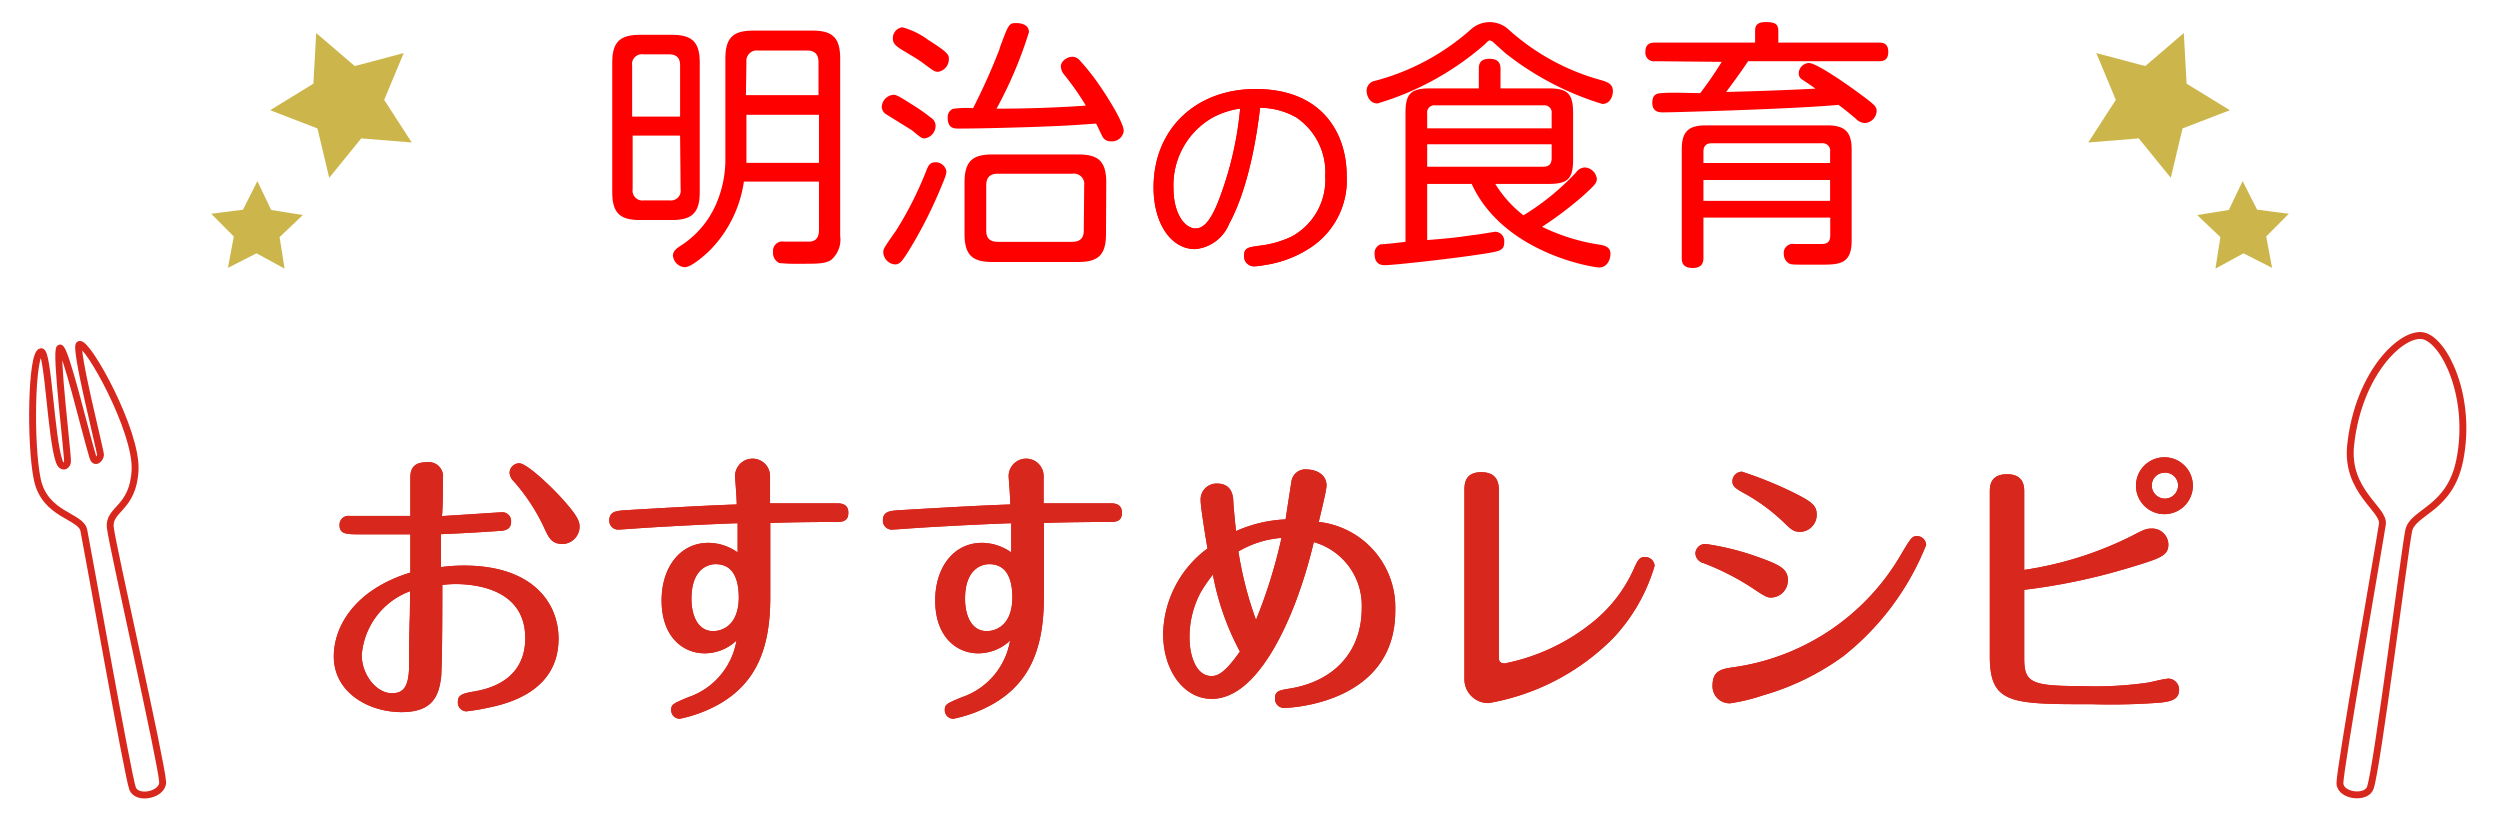 <svg id="レイヤー_1" data-name="レイヤー 1" xmlns="http://www.w3.org/2000/svg" width="196" height="64" viewBox="0 0 196 64">
  <defs>
    <style>
      .cls-1 {
        fill: red;
      }

      .cls-2 {
        fill: #ccb54b;
      }

      .cls-3 {
        fill: #d8271c;
      }

      .cls-4 {
        fill: none;
        stroke: #d8271c;
        stroke-miterlimit: 10;
        stroke-width: 0.54px;
      }
    </style>
  </defs>
  <g>
    <g>
      <path class="cls-1" d="M54.86,15.07c0,1.68-.68,2.18-2.19,2.18H50.19c-1.49,0-2.19-.46-2.19-2.18V4.9c0-1.66.66-2.17,2.19-2.17h2.48c1.55,0,2.19.53,2.19,2.17ZM53.32,9.14v-4c0-.48-.16-.88-.88-.88h-2a.77.77,0,0,0-.88.88v4Zm0,1.49H49.6v4.2a.77.77,0,0,0,.88.88h2a.77.77,0,0,0,.88-.88Zm5,3.61a9.64,9.64,0,0,1-2.64,5.36c-.25.25-1.43,1.35-2,1.35a1,1,0,0,1-.92-.9c0-.33.21-.51.47-.7a7.35,7.35,0,0,0,3-3.56,8.78,8.78,0,0,0,.64-3.4V4.59c0-1.66.63-2.19,2.19-2.19H63.7c1.52,0,2.17.51,2.17,2.19v13.9a2.11,2.11,0,0,1-.71,1.89c-.49.3-1,.3-2.56.3a11.42,11.42,0,0,1-1.5-.06.85.85,0,0,1-.49-.86.73.73,0,0,1,.84-.82c.33,0,1.78,0,2.07,0,.63-.06.69-.57.69-1V14.24Zm.16-6.78h5.69V4.88c0-.59-.26-.92-.9-.92H59.44a.82.82,0,0,0-.92.92ZM64.21,9H58.52v3.77h5.69Z"/>
      <path class="cls-1" d="M71.4,8.13A14.91,14.91,0,0,1,73,9.24a.74.74,0,0,1,.35.61,1,1,0,0,1-.86,1c-.22,0-.3-.06-1-.64L69.54,9a.73.73,0,0,1-.41-.63,1,1,0,0,1,.79-.92C70.17,7.4,70.27,7.4,71.4,8.13Zm2.29,6.76a34.57,34.57,0,0,1-2.52,4.89c-.45.7-.63.95-1,.95a1,1,0,0,1-.92-.91c0-.3,0-.32,1-1.74a28,28,0,0,0,2.38-4.72c.14-.35.26-.64.71-.64a.86.86,0,0,1,.86.72C74.16,13.74,74.14,13.83,73.69,14.89Zm-1-11.81c1.7,1.06,1.7,1.23,1.7,1.55a1,1,0,0,1-.84,1c-.27,0-.35-.07-1.07-.6s-.94-.61-1.94-1.23C70.21,3.55,70,3.41,70,3a.85.85,0,0,1,.75-.86A6.19,6.19,0,0,1,72.71,3.08Zm5.67.73c.72-1.94.74-2,1.31-2s1,.22,1,.71a32.87,32.87,0,0,1-2.54,6c2.62,0,5-.1,7-.24a20.93,20.93,0,0,0-1.71-2.44,1.07,1.07,0,0,1-.25-.63c0-.43.51-.76.9-.76a.76.76,0,0,1,.57.27,17.7,17.7,0,0,1,1.58,2c.53.76,1.88,2.87,1.88,3.55a.93.93,0,0,1-1,.81.7.7,0,0,1-.61-.28c-.11-.15-.45-.94-.56-1.11-1.39.1-2.39.17-3.56.21-1.8.08-5.44.18-7.18.18-.39,0-.89,0-.89-.86a.7.7,0,0,1,.41-.69,8.08,8.08,0,0,1,1.58-.05A49.61,49.61,0,0,0,78.38,3.81Zm8.35,14.54c0,1.64-.61,2.19-2.19,2.19H77.81c-1.54,0-2.19-.51-2.19-2.19V14.3c0-1.72.69-2.19,2.19-2.19h6.73c1.52,0,2.19.49,2.19,2.19ZM85,14.54a.81.81,0,0,0-.92-.92H78.22c-.64,0-.9.33-.9.92v3.52c0,.62.28.9.92.9h5.81c.62,0,.92-.28.92-.9Z"/>
    </g>
    <g>
      <path class="cls-1" d="M98.37,20.88a.78.78,0,0,1-.83-.85c0-.6.34-.64,1.16-.76a8,8,0,0,0,2.6-.74,5.06,5.06,0,0,0,2.6-4.72,5.18,5.18,0,0,0-2.28-4.61,5.82,5.82,0,0,0-2.83-.75c-.61,5.2-1.78,7.92-2.42,9.08a3.18,3.18,0,0,1-2.67,2c-1.89,0-3.26-2-3.26-4.84,0-4.54,3.28-7.71,8-7.71,5.26,0,7.14,3.51,7.14,6.8a6.31,6.31,0,0,1-2.88,5.66,8.81,8.81,0,0,1-3.43,1.32A8,8,0,0,1,98.37,20.88ZM97.23,8.51a6.51,6.51,0,0,0-2.13.69A6.09,6.09,0,0,0,92,14.75c0,2,.88,3.16,1.74,3.16.67,0,1.23-.7,1.83-2.26A26.94,26.94,0,0,0,97.23,8.51Z"/>
      <path class="cls-1" d="M98.37,20.88a.78.78,0,0,1-.83-.85c0-.6.34-.64,1.16-.76a8,8,0,0,0,2.6-.74,5.06,5.06,0,0,0,2.6-4.72,5.18,5.18,0,0,0-2.28-4.61,5.82,5.82,0,0,0-2.83-.75c-.61,5.2-1.78,7.92-2.42,9.08a3.18,3.18,0,0,1-2.67,2c-1.89,0-3.26-2-3.26-4.84,0-4.54,3.28-7.71,8-7.71,5.26,0,7.14,3.51,7.14,6.8a6.31,6.31,0,0,1-2.88,5.66,8.81,8.81,0,0,1-3.43,1.32A8,8,0,0,1,98.37,20.88ZM97.23,8.51a6.51,6.51,0,0,0-2.13.69A6.09,6.09,0,0,0,92,14.75c0,2,.88,3.16,1.74,3.16.67,0,1.23-.7,1.83-2.26A26.94,26.94,0,0,0,97.23,8.51Z"/>
    </g>
    <g>
      <path class="cls-1" d="M116.39,3.49A22.52,22.52,0,0,1,108,8.11c-.7,0-.86-.73-.86-1a.8.8,0,0,1,.69-.78,18.33,18.33,0,0,0,7.46-4,2.19,2.19,0,0,1,3,0,17.86,17.86,0,0,0,7.41,4c.47.17.75.33.75.82,0,.33-.18,1-.83,1a23.08,23.08,0,0,1-7.62-4l-1-.9a.42.42,0,0,0-.23-.08C116.68,3.2,116.62,3.26,116.39,3.49Zm-4.5,10.93v4.4c1.27-.1,2.23-.18,3.58-.39.23,0,1.66-.26,1.78-.26a.73.73,0,0,1,.68.82c0,.65-.33.71-1.68.92-2.66.41-7.07.88-7.64.88-.24,0-.84,0-.84-.88a.72.72,0,0,1,.49-.76c.13,0,.31,0,1.93-.19V8.85c0-1.49.41-1.92,1.92-1.92h3.83V5.39c0-.33.06-.78.84-.78.61,0,.86.27.86.78V6.93h3.77c1.49,0,1.92.41,1.92,1.92v3.67c0,1.49-.41,1.9-1.92,1.9h-4.18a9.21,9.21,0,0,0,2.21,2.46,19.58,19.58,0,0,0,4.14-3.38.86.86,0,0,1,.67-.37,1,1,0,0,1,.94.88c0,.31-.08.45-1.2,1.45a28.89,28.89,0,0,1-3.09,2.32,15.48,15.48,0,0,0,4.56,1.41c.33.06.8.16.8.72,0,.39-.23,1.06-.88,1.06-.49,0-7.51-1.12-10-6.55Zm9.76-4.36V8.91a.57.57,0,0,0-.65-.65h-8.46a.57.57,0,0,0-.65.65v1.15Zm0,1.25h-9.76v1.76H121c.47,0,.65-.25.65-.68Z"/>
      <path class="cls-1" d="M129.78,4.8a.67.67,0,0,1-.78-.74c0-.7.49-.72.78-.72h7.82V2.46c0-.28,0-.73.82-.73s1,.2,1,.73v.88h7.84c.29,0,.78,0,.78.72s-.45.74-.78.74H137.05c-.29.43-.78,1.16-1.72,2.41,2.23-.06,4.28-.12,7-.26-.14-.11-1-.7-1.09-.74a.59.59,0,0,1-.22-.47.83.83,0,0,1,.8-.8c.63,0,3.19,1.82,4,2.42,1.19.88,1.31,1,1.31,1.37a1,1,0,0,1-.92.92,1.06,1.06,0,0,1-.72-.35c-.88-.74-1.14-.92-1.35-1.08-3.3.32-12.94.59-13.7.59-.34,0-.9,0-.9-.76s.52-.73.76-.75c.84-.07,2.19,0,3,0,.37-.49,1-1.33,1.68-2.45Zm3.77,12.26v3.11c0,.27,0,.84-.84.84s-.86-.51-.86-.84V11.72c0-1.37.49-1.89,1.88-1.89h9.54c1.35,0,1.9.5,1.9,1.89v7.14c0,1.89-1,1.89-2.51,1.89H142c-1.59,0-1.62,0-1.82-.15a.85.85,0,0,1-.33-.69.71.71,0,0,1,.84-.78l2,0c.39,0,.8,0,.8-.68V17.06Zm0-4.28h9.93V11.9a.59.59,0,0,0-.66-.67h-8.6c-.49,0-.67.24-.67.67Zm9.93,1.33h-9.93v1.64h9.93Z"/>
    </g>
  </g>
  <g>
    <g>
      <polygon class="cls-2" points="172.26 16.86 174.74 16.46 175.82 14.2 176.96 16.44 179.44 16.76 177.67 18.54 178.13 21 175.89 19.86 173.69 21.06 174.08 18.59 172.26 16.86"/>
      <polygon class="cls-2" points="164.35 4.16 168.19 5.18 171.21 2.59 171.43 6.56 174.82 8.64 171.11 10.07 170.19 13.94 167.68 10.85 163.72 11.17 165.88 7.83 164.35 4.16"/>
    </g>
    <g>
      <polygon class="cls-2" points="23.74 16.86 21.26 16.46 20.18 14.2 19.05 16.44 16.56 16.76 18.33 18.54 17.87 21 20.11 19.86 22.31 21.06 21.92 18.59 23.74 16.86"/>
      <polygon class="cls-2" points="31.65 4.16 27.81 5.18 24.79 2.59 24.57 6.56 21.18 8.64 24.89 10.07 25.81 13.94 28.32 10.85 32.28 11.17 30.12 7.83 31.65 4.16"/>
    </g>
  </g>
  <g>
    <g>
      <path class="cls-3" d="M31.48,55.83c-2.57,0-5.31-1.53-5.31-4.37,0-2.29,1.58-5.21,6-6.57,0-.9,0-2,0-3-1.35,0-2.78,0-4.13,0-1,0-1.42-.07-1.42-.73a.69.69,0,0,1,.78-.71c2.59,0,4.32,0,4.77,0,0-1.71,0-2.76,0-3,0-.73.29-1.21,1.28-1.21a1.12,1.12,0,0,1,1.28,1.22c0,.42,0,2.29-.08,3l1.74-.11c1.42-.09,2.87-.19,3-.19a.69.69,0,0,1,.68.73c0,.58-.4.7-.83.73-1.94.13-2.81.18-4.67.26,0,.44,0,2.15,0,2.58a13.72,13.72,0,0,1,1.8-.12c5.47,0,7.42,3,7.42,5.73,0,4.27-4.24,5.15-5.64,5.44a15.72,15.72,0,0,1-1.6.26A.69.69,0,0,1,35.9,55c0-.52.39-.64,1.28-.79,2.6-.44,4-1.88,4-4.18,0-3.83-3.85-4.24-5.5-4.24a8.83,8.83,0,0,0-1,.07c0,5.35-.06,6.66-.09,7.19C34.41,54.47,34,55.83,31.48,55.83Zm.67-9.48a5.83,5.83,0,0,0-3.79,5c0,1.55,1.15,3,2.37,3,.91,0,1.27-.52,1.34-1.9,0-.58,0-2.59.06-4.2C32.14,47.52,32.15,46.8,32.15,46.35Zm12-3.7c-.82,0-1.07-.36-1.44-1.17a15.08,15.08,0,0,0-2.41-3.72,1.09,1.09,0,0,1-.35-.69.77.77,0,0,1,.75-.75c.6,0,2.47,1.79,3.3,2.7,1.23,1.36,1.44,1.81,1.44,2.3A1.38,1.38,0,0,1,44.15,42.65Z"/>
      <path class="cls-3" d="M53.3,56.35a.67.67,0,0,1-.68-.68c0-.45.17-.52,1.32-1a5.69,5.69,0,0,0,3.8-4.45,3.64,3.64,0,0,1-2.5,1c-1.68,0-3.37-1.28-3.37-4.14,0-2.66,1.5-4.52,3.66-4.52a4,4,0,0,1,2.3.75c0-.76,0-1.55,0-2.29-2.26.08-4.36.19-6.61.32l-1.08.07c-.71.05-1.5.11-1.66.11a.69.69,0,0,1-.71-.73c0-.69.57-.73,1.12-.78,4.14-.25,7-.4,8.87-.46,0-.48-.13-2.11-.13-2.15a1.37,1.37,0,0,1,2.74-.14c0,.24,0,1.68,0,2.2l1.48,0c1.27,0,2.62,0,3.8,0,.57,0,.86.24.86.73s-.22.73-.84.73c-.23,0-3,0-5.28.08,0,.56,0,1.78,0,3s0,2.43,0,2.85c0,4.1-1.18,6.64-3.82,8.24A10.53,10.53,0,0,1,53.3,56.35Zm2.8-12.12c-.32,0-1.89.13-1.89,2.72,0,1.22.45,2.53,1.71,2.53.33,0,2-.13,2-2.68C57.9,45.09,57.29,44.23,56.1,44.23Z"/>
      <path class="cls-3" d="M74.75,56.35a.67.67,0,0,1-.68-.68c0-.45.17-.52,1.32-1a5.69,5.69,0,0,0,3.8-4.45,3.64,3.64,0,0,1-2.5,1c-1.68,0-3.37-1.28-3.37-4.14,0-2.66,1.5-4.52,3.66-4.52a4,4,0,0,1,2.3.75c0-.76,0-1.55,0-2.29-2.26.08-4.36.19-6.61.32l-1.08.07c-.71.05-1.5.11-1.66.11a.69.69,0,0,1-.71-.73c0-.69.57-.73,1.12-.78,4.14-.25,7-.4,8.87-.46,0-.48-.13-2.11-.13-2.15a1.37,1.37,0,0,1,2.74-.14c0,.24,0,1.68,0,2.2l1.48,0c1.28,0,2.62,0,3.8,0,.57,0,.86.24.86.73s-.22.73-.84.73c-.23,0-3,0-5.28.08,0,.56,0,1.78,0,3s0,2.43,0,2.85c0,4.1-1.18,6.64-3.82,8.24A10.53,10.53,0,0,1,74.75,56.35Zm2.8-12.12c-.32,0-1.89.13-1.89,2.72,0,1.22.45,2.53,1.71,2.53.33,0,2-.13,2-2.68C79.35,45.09,78.74,44.23,77.55,44.23Z"/>
      <path class="cls-3" d="M100.74,55.5a.71.71,0,0,1-.78-.74c0-.59.31-.64,1.24-.79,3.48-.6,5.56-2.95,5.56-6.29A5.17,5.17,0,0,0,103,42.5a37.93,37.93,0,0,1-1.43,4.71C100.5,50,98.23,54.79,95,54.79c-2.17,0-3.81-2.2-3.81-5.11A8.52,8.52,0,0,1,94.67,43c-.1-.53-.54-3.22-.54-3.76a1.25,1.25,0,0,1,1.28-1.33c.8,0,1.23.45,1.28,1.32,0,.36.18,2.09.21,2.41a10.65,10.65,0,0,1,3.89-.92c.09-.61.39-2.55.45-2.91a1.11,1.11,0,0,1,1.28-1c.41,0,1.48.23,1.48,1.26,0,.35-.41,2-.61,2.85a6.75,6.75,0,0,1,6,6.92C109.43,55.29,100.82,55.5,100.74,55.5ZM95.09,45.05a12.4,12.4,0,0,0-.94,1.36A7.42,7.42,0,0,0,93.26,50c0,1.46.54,3,1.71,3,.45,0,1-.15,2.24-1.92A20.8,20.8,0,0,1,95.09,45.05Zm2-1.82a28.59,28.59,0,0,0,1.38,5.37,39.8,39.8,0,0,0,2-6.43A7.81,7.81,0,0,0,97.1,43.23Z"/>
      <path class="cls-3" d="M116.71,55.12a1.87,1.87,0,0,1-1.9-1.92V38.46c0-.47,0-1.44,1.33-1.44s1.37,1,1.37,1.42v13c0,.31,0,.57.47.57a15.89,15.89,0,0,0,6.75-3.12,11.23,11.23,0,0,0,3.42-4.42c.25-.53.37-.8.81-.8a.74.74,0,0,1,.76.69A14,14,0,0,1,126.5,50,18.1,18.1,0,0,1,116.71,55.12Z"/>
      <path class="cls-3" d="M135.63,55.14a1.34,1.34,0,0,1-1.37-1.34c0-1.17.6-1.34,1.59-1.48a18.1,18.1,0,0,0,13.28-9c.69-1.14.78-1.29,1.17-1.29a.72.72,0,0,1,.71.69,21,21,0,0,1-6.49,8.72,20,20,0,0,1-6.29,3.07A14.59,14.59,0,0,1,135.63,55.14Zm3.23-8.29c-.31,0-.49-.09-1.4-.7a19.82,19.82,0,0,0-3.9-2,.83.83,0,0,1-.64-.77.77.77,0,0,1,.82-.73,20.41,20.41,0,0,1,3.82.93c1.95.68,2.61,1,2.61,1.91A1.35,1.35,0,0,1,138.86,46.85Zm2.29-5.15c-.48,0-.68-.15-1.18-.63a14.78,14.78,0,0,0-3.39-2.49c-.51-.3-.76-.46-.76-.85a.76.76,0,0,1,.75-.75,31.11,31.11,0,0,1,4.12,1.68c1.4.7,1.74,1,1.74,1.69A1.34,1.34,0,0,1,141.15,41.7Z"/>
      <path class="cls-3" d="M164,55.21c-6.34,0-8,0-8-3.77V38.61c0-.46,0-1.43,1.35-1.43s1.35,1,1.35,1.41v6.09A28,28,0,0,0,167.17,42c.89-.47,1.11-.56,1.5-.56A1.27,1.27,0,0,1,170,42.68c0,.9-.64,1.09-3,1.81a48.36,48.36,0,0,1-8.3,1.75v5.38c0,1.91.55,2.17,4.57,2.17a28.28,28.28,0,0,0,5.17-.28l.48-.1A8.86,8.86,0,0,1,170,53.2a.87.87,0,0,1,.84.88c0,.83-.78.91-1.4,1A50.83,50.83,0,0,1,164,55.21Zm5.7-14.9a2.23,2.23,0,1,1,2.22-2.22A2.23,2.23,0,0,1,169.69,40.31Zm0-3.25a1,1,0,0,0-1,1,1,1,0,1,0,2.06,0A1,1,0,0,0,169.69,37.06Z"/>
    </g>
    <g>
      <path class="cls-3" d="M31.48,55.83c-2.57,0-5.31-1.53-5.31-4.37,0-2.29,1.58-5.21,6-6.57,0-.9,0-2,0-3-1.35,0-2.78,0-4.13,0-1,0-1.42-.07-1.42-.73a.69.69,0,0,1,.78-.71c2.59,0,4.32,0,4.77,0,0-1.71,0-2.76,0-3,0-.73.29-1.21,1.28-1.21a1.12,1.12,0,0,1,1.28,1.22c0,.42,0,2.29-.08,3l1.74-.11c1.42-.09,2.87-.19,3-.19a.69.69,0,0,1,.68.73c0,.58-.4.7-.83.73-1.94.13-2.81.18-4.67.26,0,.44,0,2.15,0,2.58a13.72,13.72,0,0,1,1.8-.12c5.47,0,7.42,3,7.42,5.73,0,4.27-4.24,5.15-5.64,5.44a15.72,15.72,0,0,1-1.6.26A.69.69,0,0,1,35.9,55c0-.52.39-.64,1.28-.79,2.6-.44,4-1.88,4-4.18,0-3.83-3.85-4.24-5.5-4.24a8.83,8.83,0,0,0-1,.07c0,5.35-.06,6.66-.09,7.19C34.41,54.47,34,55.83,31.48,55.83Zm.67-9.48a5.83,5.83,0,0,0-3.79,5c0,1.55,1.15,3,2.37,3,.91,0,1.27-.52,1.34-1.9,0-.58,0-2.59.06-4.2C32.14,47.52,32.15,46.8,32.15,46.35Zm12-3.7c-.82,0-1.07-.36-1.44-1.17a15.08,15.08,0,0,0-2.41-3.72,1.09,1.09,0,0,1-.35-.69.77.77,0,0,1,.75-.75c.6,0,2.47,1.79,3.3,2.7,1.23,1.36,1.44,1.81,1.44,2.3A1.38,1.38,0,0,1,44.15,42.65Z"/>
      <path class="cls-3" d="M53.3,56.35a.67.67,0,0,1-.68-.68c0-.45.17-.52,1.32-1a5.69,5.69,0,0,0,3.8-4.45,3.64,3.64,0,0,1-2.5,1c-1.68,0-3.37-1.28-3.37-4.14,0-2.66,1.5-4.52,3.66-4.52a4,4,0,0,1,2.3.75c0-.76,0-1.55,0-2.29-2.26.08-4.36.19-6.61.32l-1.08.07c-.71.05-1.5.11-1.66.11a.69.69,0,0,1-.71-.73c0-.69.57-.73,1.12-.78,4.14-.25,7-.4,8.87-.46,0-.48-.13-2.11-.13-2.15a1.37,1.37,0,0,1,2.74-.14c0,.24,0,1.68,0,2.2l1.48,0c1.27,0,2.62,0,3.8,0,.57,0,.86.24.86.73s-.22.73-.84.73c-.23,0-3,0-5.28.08,0,.56,0,1.78,0,3s0,2.43,0,2.85c0,4.1-1.18,6.64-3.82,8.24A10.53,10.53,0,0,1,53.3,56.35Zm2.8-12.12c-.32,0-1.89.13-1.89,2.72,0,1.22.45,2.53,1.71,2.53.33,0,2-.13,2-2.68C57.9,45.09,57.29,44.23,56.1,44.23Z"/>
      <path class="cls-3" d="M74.75,56.35a.67.67,0,0,1-.68-.68c0-.45.17-.52,1.32-1a5.69,5.69,0,0,0,3.8-4.45,3.64,3.64,0,0,1-2.5,1c-1.68,0-3.37-1.28-3.37-4.14,0-2.66,1.5-4.52,3.66-4.52a4,4,0,0,1,2.3.75c0-.76,0-1.55,0-2.29-2.26.08-4.36.19-6.61.32l-1.08.07c-.71.05-1.5.11-1.66.11a.69.69,0,0,1-.71-.73c0-.69.57-.73,1.12-.78,4.14-.25,7-.4,8.87-.46,0-.48-.13-2.11-.13-2.15a1.37,1.37,0,0,1,2.74-.14c0,.24,0,1.68,0,2.2l1.48,0c1.28,0,2.62,0,3.8,0,.57,0,.86.24.86.73s-.22.73-.84.73c-.23,0-3,0-5.28.08,0,.56,0,1.78,0,3s0,2.43,0,2.85c0,4.1-1.18,6.64-3.82,8.24A10.53,10.53,0,0,1,74.75,56.35Zm2.8-12.12c-.32,0-1.89.13-1.89,2.72,0,1.22.45,2.53,1.71,2.53.33,0,2-.13,2-2.68C79.35,45.09,78.74,44.23,77.55,44.23Z"/>
      <path class="cls-3" d="M100.74,55.5a.71.71,0,0,1-.78-.74c0-.59.31-.64,1.24-.79,3.48-.6,5.56-2.95,5.56-6.29A5.17,5.17,0,0,0,103,42.5a37.93,37.93,0,0,1-1.43,4.71C100.5,50,98.23,54.79,95,54.79c-2.17,0-3.81-2.2-3.81-5.11A8.52,8.52,0,0,1,94.67,43c-.1-.53-.54-3.22-.54-3.76a1.25,1.25,0,0,1,1.28-1.33c.8,0,1.23.45,1.28,1.32,0,.36.18,2.09.21,2.41a10.65,10.65,0,0,1,3.89-.92c.09-.61.39-2.55.45-2.91a1.11,1.11,0,0,1,1.28-1c.41,0,1.48.23,1.48,1.26,0,.35-.41,2-.61,2.85a6.75,6.75,0,0,1,6,6.92C109.43,55.29,100.82,55.5,100.74,55.5ZM95.09,45.05a12.4,12.4,0,0,0-.94,1.36A7.42,7.42,0,0,0,93.26,50c0,1.46.54,3,1.71,3,.45,0,1-.15,2.24-1.92A20.8,20.8,0,0,1,95.09,45.05Zm2-1.82a28.59,28.59,0,0,0,1.38,5.37,39.8,39.8,0,0,0,2-6.43A7.81,7.81,0,0,0,97.1,43.23Z"/>
      <path class="cls-3" d="M116.71,55.12a1.87,1.87,0,0,1-1.9-1.92V38.46c0-.47,0-1.44,1.33-1.44s1.37,1,1.37,1.42v13c0,.31,0,.57.47.57a15.89,15.89,0,0,0,6.75-3.12,11.23,11.23,0,0,0,3.42-4.42c.25-.53.37-.8.81-.8a.74.74,0,0,1,.76.69A14,14,0,0,1,126.5,50,18.1,18.1,0,0,1,116.71,55.12Z"/>
      <path class="cls-3" d="M135.63,55.14a1.34,1.34,0,0,1-1.37-1.34c0-1.17.6-1.34,1.59-1.48a18.1,18.1,0,0,0,13.28-9c.69-1.14.78-1.29,1.17-1.29a.72.72,0,0,1,.71.69,21,21,0,0,1-6.49,8.72,20,20,0,0,1-6.29,3.07A14.59,14.59,0,0,1,135.63,55.14Zm3.23-8.29c-.31,0-.49-.09-1.4-.7a19.82,19.82,0,0,0-3.9-2,.83.83,0,0,1-.64-.77.77.77,0,0,1,.82-.73,20.41,20.41,0,0,1,3.82.93c1.95.68,2.61,1,2.61,1.91A1.35,1.35,0,0,1,138.86,46.85Zm2.29-5.15c-.48,0-.68-.15-1.18-.63a14.78,14.78,0,0,0-3.39-2.49c-.51-.3-.76-.46-.76-.85a.76.76,0,0,1,.75-.75,31.11,31.11,0,0,1,4.12,1.68c1.4.7,1.74,1,1.74,1.69A1.34,1.34,0,0,1,141.15,41.7Z"/>
      <path class="cls-3" d="M164,55.21c-6.34,0-8,0-8-3.77V38.61c0-.46,0-1.43,1.35-1.43s1.35,1,1.35,1.41v6.09A28,28,0,0,0,167.17,42c.89-.47,1.11-.56,1.5-.56A1.27,1.27,0,0,1,170,42.68c0,.9-.64,1.09-3,1.81a48.36,48.36,0,0,1-8.3,1.75v5.38c0,1.91.55,2.17,4.57,2.17a28.28,28.28,0,0,0,5.17-.28l.48-.1A8.86,8.86,0,0,1,170,53.2a.87.87,0,0,1,.84.88c0,.83-.78.91-1.4,1A50.83,50.83,0,0,1,164,55.21Zm5.7-14.9a2.23,2.23,0,1,1,2.22-2.22A2.23,2.23,0,0,1,169.69,40.31Zm0-3.25a1,1,0,0,0-1,1,1,1,0,1,0,2.06,0A1,1,0,0,0,169.69,37.06Z"/>
    </g>
  </g>
  <path class="cls-4" d="M8.65,41.37c.17,1.49,4,18.3,4.1,19.93.05,1-2,1.46-2.36.51S6.81,42.71,6.57,41.57s-3.07-1.18-3.65-4-.46-9.88.3-10c.55-.1.76,6.69,1.42,8.6.2.57.58.41.65.06s-1-8.88-.59-8.95,2,6.68,2.58,8.55c.16.58.59.12.6-.17S5.77,27.09,6.23,27c.65-.17,4.5,6.76,4.36,9.84S8.47,39.88,8.65,41.37Z"/>
  <path class="cls-4" d="M192.84,36.1c-.78,3.86-3.69,4-4,5.51s-2.47,18.57-3,20.13c-.28.92-2.36.69-2.39-.33s3.17-19.17,3.33-20.33-2.87-2.56-2.49-6.17c.6-5.68,4.05-8.94,5.7-8.58S193.84,31.13,192.84,36.1Z"/>
</svg>
